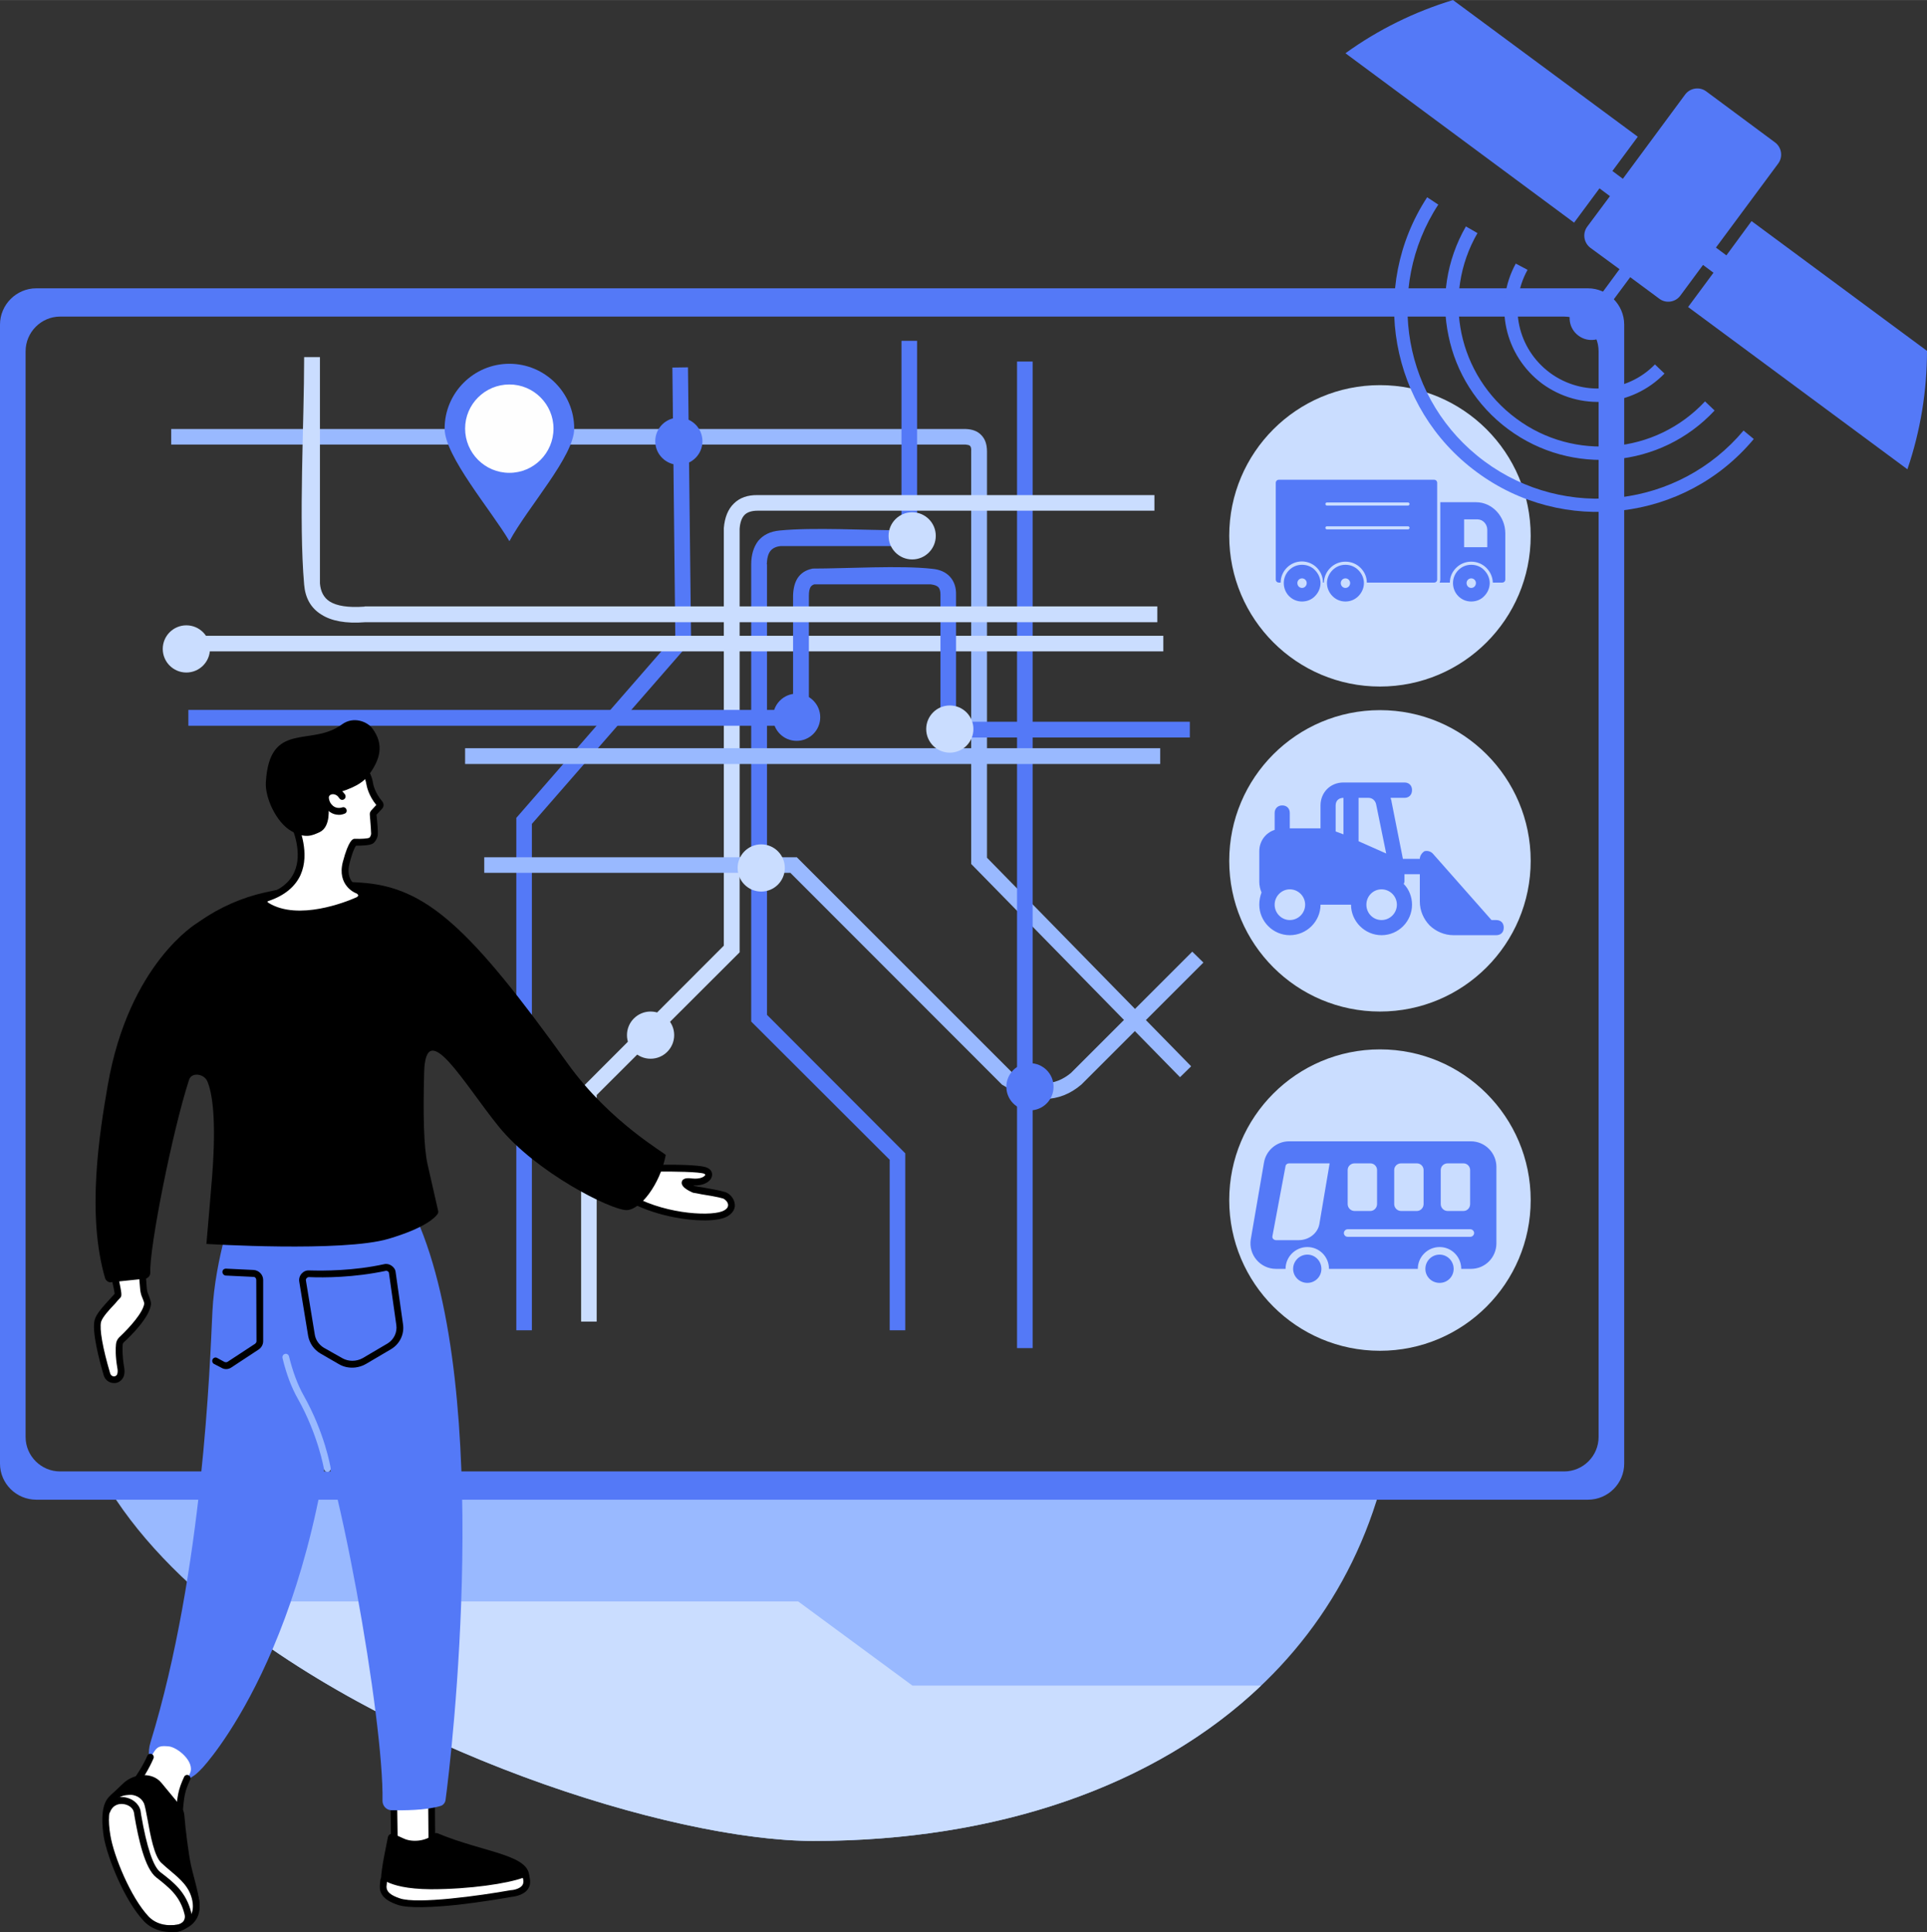 <?xml version="1.0" encoding="UTF-8"?> <!-- Creator: CorelDRAW X7 --> <svg xmlns="http://www.w3.org/2000/svg" xmlns:xlink="http://www.w3.org/1999/xlink" xml:space="preserve" width="86.547mm" height="86.791mm" style="shape-rendering:geometricPrecision; text-rendering:geometricPrecision; image-rendering:optimizeQuality; fill-rule:evenodd; clip-rule:evenodd" viewBox="0 0 8655 8679"><rect x="0" y="0" width="8655" height="8679" fill="#333333" stroke="none"/> <defs> <style type="text/css"> <![CDATA[ .fil3 {fill:none} .fil5 {fill:black} .fil2 {fill:#5479F7} .fil0 {fill:#99B9FF} .fil1 {fill:#CADDFF} .fil6 {fill:#FEFEFE} .fil4 {fill:white} ]]> </style> </defs> <g id="Layer_x0020_1">  <g id="_802266640"> <path class="fil0" d="M465 6647c565,979 2390,1623 3188,1623 1264,0 2282,-579 2557,-1623l-5745 0z"></path> <path class="fil1" d="M940 7194c782,665 2075,1076 2713,1076 819,0 1534,-243 2011,-698l-1566 0 -513 -378 -2645 0z"></path> <path class="fil2" d="M270 1422l6755 0c85,0 155,70 155,156l0 4877c0,86 -70,155 -155,155l-6755 0c-85,0 -155,-69 -155,-155l0 -4877c0,-86 70,-156 155,-156zm-107 -127l6969 0c90,0 163,74 163,163l0 5117c0,89 -73,162 -163,162l-6969 0c-90,0 -163,-73 -163,-162l0 -5117c0,-89 73,-163 163,-163z"></path> <g> <circle class="fil1" cx="6198" cy="2407" r="677"></circle> <circle class="fil1" cx="6198" cy="3867" r="677"></circle> <circle class="fil1" cx="6198" cy="5391" r="677"></circle> </g> <path class="fil0" d="M769 1927l3568 0 0 0c29,1 53,9 70,27 17,17 26,41 26,74l0 0 0 1825 917 937 -50 49 -938 -958 0 -1853 0 -1c1,-12 -1,-20 -5,-24 -4,-4 -11,-5 -20,-6l0 0 -3568 0 0 -70z"></path> <polygon class="fil2" points="3090,1650 3104,2881 2389,3701 2389,5976 2319,5976 2319,3674 3033,2854 3020,1651 "></polygon> <path class="fil2" d="M3996 5976l0 -766 -622 -621 0 -2054 0 0c0,-43 11,-79 32,-106 22,-26 53,-42 96,-46 151,-15 387,-1 547,-1l0 -851 70 0 0 922 -613 0c-21,2 -36,10 -45,21 -11,13 -16,34 -17,61l1 0 0 2024 621 622 0 795 -70 0z"></path> <polygon class="fil2" points="4638,1624 4638,6056 4568,6056 4568,1624 "></polygon> <path class="fil1" d="M2610 5937l0 -1047 641 -642 0 -1873 0 -3c4,-48 19,-85 45,-110 26,-26 62,-39 108,-38l0 0 1781 0 0 70 -1781 0 0 0c-27,0 -46,6 -59,18 -13,13 -21,34 -23,63l0 1903 -642 641 0 1018 -70 0z"></path> <polygon class="fil1" points="780,2856 5225,2856 5225,2926 780,2926 "></polygon> <path class="fil2" d="M846 3189l2716 0 0 -513 0 -1c1,-33 8,-59 21,-79 15,-22 36,-35 63,-41l4 -1c152,0 396,-15 536,1 35,3 62,15 81,36 18,20 28,47 27,81l0 0 0 570 1050 0 0 71 -1120 0 0 -641 0 -1c0,-15 -3,-26 -9,-33 -7,-7 -18,-11 -34,-13l-524 0c-7,2 -12,6 -16,11 -5,8 -8,21 -8,40l0 0 0 584 -2787 0 0 -71z"></path> <path class="fil1" d="M1437 1604l0 1017c3,36 17,64 44,81 32,20 82,28 155,23l3 -1 3559 0 0 71 -3558 0c-88,7 -152,-6 -196,-34 -49,-30 -73,-76 -78,-135 -25,-290 0,-718 0,-1022l71 0z"></path> <polygon class="fil0" points="5211,3432 2089,3432 2089,3361 5211,3361 "></polygon> <path class="fil0" d="M2175 3851l1404 0 967 967c53,33 102,49 146,48 42,0 82,-16 118,-46l545 -545 50 49 -546 546 -2 2c-49,42 -104,64 -165,65 -58,0 -121,-20 -187,-62l-4 -2 -951 -952 -1375 0 0 -70z"></path> <circle class="fil2" cx="3049" cy="1982" r="106"></circle> <g> <path class="fil3" d="M2617 3497c8,76 25,147 49,210 34,87 123,141 216,131l67 -7c93,-10 168,-82 182,-175 7,-41 10,-85 9,-131l-30 -315c-11,-124 -118,-217 -242,-211l-112 5"></path> <path class="fil4" d="M1768 8035l4 291c0,9 7,16 14,15l143 -6c6,-1 11,-6 11,-13l-2 -266 -170 -21z"></path> <path class="fil5" d="M1787 8326l138 -6 -2 -250 -140 -18 4 274zm144 24c0,0 -1,0 -1,0l-144 7c-7,0 -14,-3 -20,-8 -6,-6 -9,-14 -9,-23l-4 -291c0,-5 1,-9 5,-12 3,-3 7,-4 12,-3l170 21c7,1 13,8 13,15l2 266c0,15 -10,26 -24,28z"></path> <path class="fil5" d="M1742 8254c-6,35 -29,132 -31,191 -2,37 39,70 74,76 102,16 337,-11 535,-23 13,-1 47,-17 55,-51 25,-116 -195,-121 -411,-212 -4,-1 -9,-1 -13,2 -2,2 -5,5 -8,7 -33,27 -92,33 -130,15l-44 -20c-11,-5 -25,2 -27,15z"></path> <path class="fil4" d="M1721 8473c0,1 0,2 0,2 -1,37 36,56 70,68 102,35 491,-34 506,-37 1,0 1,0 1,0 5,0 55,-6 66,-38 1,-4 2,-10 2,-15 0,-9 -2,-17 -4,-25 -2,-7 -9,-10 -16,-8 -71,27 -240,52 -412,51 -114,0 -166,-19 -194,-32 -7,-4 -16,1 -17,10 0,7 -1,16 -2,24z"></path> <path class="fil5" d="M1736 8475l0 1c0,22 18,38 60,52 78,27 360,-12 499,-37 0,0 1,0 2,0 15,-1 46,-9 52,-28 1,-1 1,-4 2,-11 0,-5 -1,-11 -3,-16 -69,25 -236,51 -414,51 -109,-1 -164,-18 -196,-33l-2 21zm318 82c-107,11 -218,17 -268,0 -22,-8 -82,-28 -80,-82 0,-1 0,-2 0,-3l2 -25c1,-8 6,-16 14,-21 7,-4 17,-5 25,-1 28,13 79,31 187,31 177,0 342,-25 407,-50 7,-3 14,-2 21,1 6,3 12,9 14,16 3,10 5,20 5,30 0,8 -1,15 -3,20 -14,40 -68,47 -78,48 -22,4 -131,23 -246,36z"></path> <path class="fil2" d="M1054 5409c0,0 -88,240 -100,484 -11,227 -41,1161 -278,1934 -27,87 24,170 114,180 37,4 50,-11 79,-29 15,-9 39,-35 39,-35 0,0 510,-534 604,-1799 60,-814 43,-748 43,-748l-501 13z"></path> <path class="fil2" d="M1223 5496c0,0 -19,440 141,747 153,295 361,1494 354,1847 0,22 17,41 39,42 55,1 155,1 221,-19 12,-3 21,-14 23,-26 25,-182 219,-1822 -130,-2613l-648 22z"></path> <path class="fil0" d="M1472 6612c-8,1 -15,-5 -17,-13 0,-1 -26,-153 -117,-315 -29,-51 -52,-112 -69,-183 -2,-9 3,-17 11,-19 8,-2 16,3 18,11 17,69 39,128 66,176 94,167 120,319 121,325 2,9 -4,17 -12,18 -1,0 -1,0 -1,0z"></path> <path class="fil5" d="M1386 5737c-5,1 -7,3 -9,5 -1,1 -4,5 -3,10l40 244c4,24 19,45 40,58l83 47c28,16 63,16 92,0l112 -66c28,-17 44,-50 39,-83l-33 -233c0,-3 -2,-6 -5,-8 -3,-2 -7,-3 -10,-2 -141,30 -276,31 -344,28 -1,0 -2,0 -2,0zm210 406c-26,3 -52,-2 -74,-15l-83 -48c-29,-17 -49,-46 -55,-79l-40 -244c-2,-13 2,-26 11,-36 8,-9 20,-15 34,-14 66,2 199,2 336,-28 12,-3 24,0 34,7 10,7 17,17 18,29l33 233c7,46 -15,90 -54,113l-112 66c-15,9 -32,14 -48,16z"></path> <path class="fil5" d="M1020 6150c-9,1 -18,-1 -26,-6l-33 -17c-7,-4 -10,-13 -6,-21 4,-7 13,-10 20,-6l33 18c5,2 11,2 15,-1l122 -80c4,-3 7,-7 7,-12l-1 -275c0,-8 -5,-14 -13,-14l-125 -6c-8,-1 -14,-8 -14,-16 0,-9 7,-15 16,-15l125 6c23,2 42,21 42,45l0 275c0,15 -8,29 -20,37l-123 81c-6,4 -12,6 -19,7z"></path> <path class="fil4" d="M805 8147c8,-89 13,-108 48,-180 25,-53 -58,-120 -97,-122 -65,-6 -53,13 -116,115l-49 77c0,0 207,188 214,110z"></path> <path class="fil5" d="M792 8180c-54,6 -174,-98 -211,-132 -6,-5 -7,-13 -3,-19l47 -73c17,-27 28,-49 37,-69 3,-7 12,-11 20,-7 7,3 11,12 7,20 -9,21 -20,43 -38,73l-40 61c80,71 163,125 178,116 0,0 0,-1 1,-5 7,-80 10,-104 37,-163 3,-7 12,-11 20,-7 7,3 11,12 7,20 -25,54 -27,75 -34,153 -2,20 -13,28 -20,31 -3,1 -6,1 -8,1z"></path> <path class="fil5" d="M811 8113l-86 -104c-40,-49 -120,-43 -168,-1l-58 55c0,0 -15,78 -6,109 11,40 30,98 62,153 49,86 177,254 223,313 9,12 31,23 44,15 16,-9 52,-44 67,-61 23,-28 -13,-133 -31,-212 -11,-50 -26,-170 -30,-225 -1,-15 -7,-30 -17,-42z"></path> <path class="fil4" d="M792 8663c8,-1 16,-3 23,-7 22,-10 80,-35 64,-120 -17,-88 -89,-126 -144,-179 -42,-40 -59,-226 -74,-262 -28,-62 -124,-62 -166,-5 -27,36 -23,107 -14,159 16,97 94,285 177,371 40,42 95,47 134,43z"></path> <path class="fil5" d="M570 8064c-25,2 -48,15 -63,35 -19,25 -23,79 -11,147 15,91 90,277 172,364 39,40 93,41 122,37 7,0 13,-2 18,-4l2 -1c24,-11 67,-32 54,-103 -12,-62 -54,-97 -99,-135 -13,-11 -27,-23 -41,-36 -31,-30 -48,-120 -61,-193 -6,-32 -12,-63 -16,-73 -10,-22 -30,-36 -56,-39 -7,0 -14,0 -21,1zm224 614c-35,4 -100,2 -147,-47 -87,-91 -165,-286 -181,-380 -7,-45 -15,-127 16,-170 25,-34 69,-53 112,-48 37,4 66,25 80,56 6,14 12,43 19,80 11,62 28,154 52,177 13,12 27,24 40,35 47,39 95,79 109,153 17,94 -47,124 -71,135l-2 1c-8,4 -18,7 -27,8z"></path> <path class="fil5" d="M794 8678c-10,1 -20,1 -30,1 -8,0 -15,-7 -15,-15 1,-9 7,-16 16,-15 8,0 17,-1 25,-2 15,-1 28,-8 35,-18 5,-8 7,-19 4,-29 -20,-83 -70,-121 -127,-166 -52,-40 -81,-177 -98,-276 -1,-9 -2,-15 -3,-18 -4,-19 -25,-34 -50,-36 -12,-1 -43,0 -57,37 -3,7 -12,11 -20,8 -8,-3 -11,-12 -8,-20 14,-37 48,-59 87,-56 39,3 70,28 78,60 0,3 2,10 3,20 25,145 54,232 86,257 60,46 116,89 139,182 5,19 1,39 -9,54 -13,18 -33,29 -56,32z"></path> <path class="fil4" d="M634 5663c0,0 -105,-16 -129,10 -6,7 31,138 24,146 -31,36 -81,83 -89,115 -13,48 23,181 40,241 9,30 53,31 62,0 2,-8 3,-19 0,-33 -8,-49 -7,-85 -6,-102 1,-8 4,-16 10,-21 27,-25 109,-106 117,-161 1,-6 -5,-22 -10,-35 -5,-12 -8,-25 -9,-38l-10 -122z"></path> <path class="fil5" d="M520 5681c1,11 7,39 12,59 15,71 16,80 9,89 -8,8 -16,17 -24,27 -26,27 -57,61 -63,82 -8,31 7,118 41,232 3,9 10,13 17,13 3,0 12,-1 15,-12 2,-7 2,-16 0,-26 -9,-51 -8,-89 -6,-107 1,-11 6,-22 14,-30 51,-48 107,-112 113,-152 0,0 0,-6 -9,-27 -6,-13 -9,-28 -10,-43l-9 -110c-40,-5 -85,-4 -100,5zm-3 532c-2,0 -3,0 -5,0 -21,0 -40,-14 -46,-34 -21,-71 -54,-198 -41,-249 7,-28 39,-62 69,-95 8,-8 14,-16 21,-23 -1,-11 -8,-43 -13,-65 -15,-68 -16,-76 -8,-85 27,-29 116,-19 143,-15 7,1 12,7 13,14l9 123c1,12 3,23 8,33 11,27 12,38 11,44 -8,58 -88,138 -122,169 -3,3 -5,7 -5,11 -1,16 -2,51 6,98 3,15 3,29 0,40 -6,19 -21,32 -40,34z"></path> <path class="fil4" d="M2942 5248c0,0 196,-4 228,11 32,16 3,57 -63,50 -66,-8 -7,29 10,34 16,4 99,15 136,27 22,7 56,50 8,80 -48,31 -262,24 -421,-61 -159,-86 102,-141 102,-141z"></path> <path class="fil5" d="M2944 5263c-55,12 -136,42 -140,69 -1,12 15,27 44,43 154,83 360,90 405,62 13,-7 18,-16 17,-26 -1,-12 -14,-24 -22,-27 -23,-7 -66,-14 -97,-19 -18,-4 -32,-6 -38,-7 -1,-1 -56,-21 -51,-48 4,-21 33,-18 47,-16 37,4 57,-9 59,-17 0,-1 -4,-3 -4,-4 -20,-9 -140,-11 -220,-10zm265 217c-92,10 -254,-13 -376,-78 -43,-23 -62,-48 -59,-74 9,-59 139,-89 165,-95 1,0 2,0 3,0 33,-1 201,-4 235,13 17,8 25,23 20,40 -6,22 -37,42 -84,39 3,1 6,2 8,3 5,1 19,4 35,6 32,6 76,13 101,21 19,6 40,27 43,53 2,12 0,36 -31,55 -13,8 -33,14 -60,17z"></path> <path class="fil5" d="M1622 3965c-45,-3 -164,-16 -432,44 -104,23 -203,67 -291,128l-13 9c0,0 -307,181 -402,729 -37,213 -96,579 -12,867 4,11 15,20 27,18l154 -16c13,-2 22,-14 22,-27 -5,-109 98,-632 174,-866 11,-36 67,-28 82,6 23,54 41,171 22,424 0,8 -26,307 -26,307 0,0 613,38 818,-23 162,-48 208,-94 220,-111 3,-4 4,-9 3,-14l-48 -211c-17,-76 -20,-225 -15,-412 7,-256 179,52 336,245 168,206 503,374 573,374 60,0 150,-113 176,-247 2,-7 -248,-144 -440,-411 -438,-610 -636,-794 -928,-813z"></path> <path class="fil4" d="M1610 3419c0,0 43,53 50,99 2,13 11,51 45,91 3,4 3,10 0,14l-27 28c-1,2 -2,5 -2,7 1,17 7,78 6,89 -1,13 -10,26 -15,29 -13,9 -73,7 -73,7 0,0 -16,3 -39,92 -25,95 49,123 49,123 27,11 26,38 -2,49 -95,41 -282,95 -402,23 -22,-14 -15,-32 2,-38 258,-87 105,-353 110,-355 14,-5 87,-99 131,-128 31,-20 73,1 96,-27l71 -103z"></path> <path class="fil5" d="M1307 3663c0,0 0,0 0,0 0,0 0,0 0,0zm23 19c1,1 1,1 1,1 15,38 62,150 19,247 -24,53 -72,93 -143,117 -4,1 -6,3 -6,4 0,0 2,3 7,6 133,80 347,-6 388,-24 9,-3 13,-8 13,-11 -1,-4 -5,-8 -11,-10 -1,0 -86,-34 -58,-141 26,-98 45,-102 51,-103 1,0 2,0 3,0 28,1 59,-1 65,-5 2,-1 7,-9 8,-17 0,-7 -2,-41 -6,-86 -1,-7 2,-14 6,-19l23 -25c-35,-43 -43,-84 -45,-96 -4,-26 -22,-56 -34,-74l-59 85c0,0 -1,1 -1,1 -17,20 -41,21 -61,22 -14,1 -28,1 -38,8 -25,16 -61,56 -88,85 -16,18 -26,29 -34,35zm71 436c-71,7 -147,2 -208,-35 -22,-13 -23,-29 -22,-36 2,-13 11,-24 26,-29 63,-21 105,-55 125,-101 38,-84 -5,-188 -19,-222 -6,-13 -7,-17 -5,-24 2,-4 5,-7 8,-8 5,-4 22,-22 36,-37 29,-32 65,-72 93,-90 18,-11 37,-12 54,-13 18,0 30,-1 38,-11l71 -101c3,-4 7,-7 12,-7 5,0 9,2 12,6 2,2 46,56 53,106 1,7 8,44 41,83 9,10 9,25 0,34l-25 27c4,35 7,77 6,88 -1,19 -14,36 -22,41 -13,9 -51,10 -76,10 -4,5 -15,24 -29,79 -21,81 37,104 39,105 19,8 30,22 30,38 0,17 -11,32 -31,40 -25,11 -111,46 -207,57z"></path> <path class="fil5" d="M1530 3660c-23,2 -54,-5 -74,-43 -14,-26 -12,-51 4,-67 17,-16 45,-17 68,-3 9,5 18,18 21,21 5,7 4,17 -3,22 -6,5 -16,4 -21,-3 -4,-6 -10,-13 -13,-14 -12,-8 -25,-6 -31,0 -6,5 -5,16 1,30 20,36 51,25 55,24 7,-3 16,1 19,9 3,8 0,16 -8,19 -5,2 -11,4 -18,5z"></path> <path class="fil5" d="M1673 3273c-22,-31 -85,-57 -137,-19 -138,103 -326,-20 -342,261 -4,67 46,179 114,218 64,36 95,20 128,5 52,-25 39,-115 39,-115l-8 -17c-6,-10 -7,-22 -4,-32 10,-33 59,-14 61,-15 88,-27 116,-56 131,-76 52,-70 72,-137 18,-210z"></path> </g> <circle class="fil2" cx="3578" cy="3222" r="106"></circle> <circle class="fil2" cx="4626" cy="4882" r="106"></circle> <circle class="fil1" cx="4097" cy="2407" r="106"></circle> <circle class="fil1" cx="4266" cy="3275" r="106"></circle> <circle class="fil1" cx="3419" cy="3899" r="106"></circle> <circle class="fil1" cx="837" cy="2915" r="106"></circle> <circle class="fil1" cx="2922" cy="4650" r="106"></circle> <circle class="fil6" cx="2287" cy="1929" r="222"></circle> <path class="fil2" d="M2288 1727c109,0 198,89 198,198 0,110 -89,199 -198,199 -110,0 -199,-89 -199,-199 0,-109 89,-198 199,-198zm0 -93c160,0 291,131 291,291 0,124 -208,352 -291,506 -82,-139 -291,-382 -291,-506 0,-160 130,-291 291,-291z"></path> <g> <g> <path class="fil2" d="M6606 5127l-816 0c-56,0 -104,41 -113,96l-59 343c-12,70 42,134 113,134l43 0c0,-54 44,-98 98,-98 54,0 97,44 97,98l399 0c0,-54 44,-98 98,-98 54,0 97,44 97,98l44 0c63,0 114,-51 114,-115l0 -343c0,-63 -51,-115 -115,-115zm-135 129c0,-17 14,-30 31,-30l71 0c17,0 30,14 30,30l0 153c0,17 -13,31 -30,31l-71 0c-17,0 -31,-14 -31,-31l0 -153zm-209 0c0,-17 14,-30 31,-30l71 0c17,0 30,14 30,30l0 153c0,17 -14,31 -30,31l-71 0c-17,0 -31,-14 -31,-31l0 -153zm-209 0c0,-17 14,-30 31,-30l71 0c17,0 30,14 30,30l0 153c0,17 -14,31 -30,31l-71 0c-17,0 -31,-14 -31,-31l0 -153zm-127 242c-7,42 -47,73 -93,73l-102 0c-6,0 -10,-3 -13,-6 -2,-2 -4,-6 -3,-12l59 -315c1,-7 8,-12 16,-12l182 0 -46 272zm678 58l-551 0c-9,0 -17,-7 -17,-17 0,-9 8,-17 17,-17l551 0c9,0 17,8 17,17 0,9 -8,17 -17,17z"></path> <path class="fil2" d="M5872 5636c-35,0 -64,29 -64,64 0,35 29,63 64,63 35,0 63,-28 63,-63 0,-35 -28,-64 -63,-64z"></path> <path class="fil2" d="M6466 5636c-36,0 -64,29 -64,64 0,35 28,63 64,63 35,0 63,-28 63,-63 0,-35 -28,-64 -63,-64z"></path> </g> </g> <path class="fil2" d="M6720 4133l-21 0 -264 -299c-10,-10 -24,-14 -38,-10 -10,7 -20,20 -20,34l-76 0 -51 -257c0,-7 -4,-11 -4,-17l62 0c21,0 34,-14 34,-35 0,-20 -13,-34 -34,-34l-161 0 -79 0 -34 0c-59,0 -103,45 -103,103l0 103 -138 0 0 -69c0,-20 -13,-34 -34,-34 -20,0 -34,14 -34,34l0 76c-41,13 -69,51 -69,96l0 137c0,17 4,34 10,48 -6,17 -10,34 -10,55 0,75 62,137 137,137 76,0 138,-62 138,-137l137 0c0,75 62,137 137,137 76,0 137,-62 137,-137 0,-34 -13,-69 -37,-93 0,-3 3,-7 3,-10l0 -34 69 0 0 123c0,41 17,79 44,107 28,27 66,44 107,44l158 0c0,0 0,0 0,0 0,0 0,0 0,0l34 0c21,0 34,-13 34,-34 0,-21 -13,-34 -34,-34zm-573 -549c17,0 31,13 34,30l45 220 -124 -55 0 -195 45 0zm-113 0l0 164 -35 -13 0 -117c0,-21 14,-34 35,-34zm-241 549c-37,0 -68,-31 -68,-69 0,-38 31,-69 68,-69 38,0 69,31 69,69 0,38 -31,69 -69,69zm412 0c-38,0 -68,-31 -68,-69 0,-38 30,-69 68,-69 38,0 69,31 69,69 0,38 -31,69 -69,69z"></path> <g> <path class="fil2" d="M5744 2155l697 0c8,0 14,6 14,14l0 434c0,8 -6,14 -14,14l-302 0c0,-25 -10,-48 -28,-66 -18,-18 -42,-28 -68,-28 -26,0 -50,10 -68,28 -18,18 -28,41 -29,66l-4 0 0 0c0,-52 -42,-95 -95,-95 -52,0 -95,43 -95,95l0 0 -8 0c-8,0 -14,-6 -14,-14l0 -434c0,-8 6,-14 14,-14zm216 209c-4,0 -7,3 -7,7 0,4 3,7 7,7l364 0c3,0 7,-3 7,-7 0,-4 -4,-7 -7,-7l-364 0zm0 -107c-4,0 -7,3 -7,7 0,4 3,7 7,7l364 0c3,0 7,-3 7,-7 0,-4 -4,-7 -7,-7l-364 0z"></path> <path class="fil2" d="M6101 2561c-15,-15 -35,-24 -58,-24 -23,0 -43,9 -58,24 -15,15 -25,36 -25,58 0,23 10,44 25,59 15,15 35,24 58,24 23,0 43,-9 58,-24 15,-15 25,-36 25,-59 0,-22 -10,-43 -25,-58zm-37 58c0,12 -9,22 -21,22 -12,0 -21,-10 -21,-22 0,-11 9,-21 21,-21 12,0 21,10 21,21z"></path> <path class="fil2" d="M6526 2619c0,23 9,44 24,59 15,15 35,24 58,24 23,0 44,-9 58,-24 15,-15 25,-36 25,-59 0,-22 -10,-43 -25,-58 -14,-15 -35,-24 -58,-24 -23,0 -43,9 -58,24 -15,15 -24,36 -24,58zm103 0c0,12 -9,22 -21,22 -12,0 -21,-10 -21,-22 0,-11 9,-21 21,-21 12,0 21,10 21,21z"></path> <path class="fil2" d="M6608 2523c26,0 50,10 68,28 18,18 28,41 29,66l42 0c8,0 14,-6 14,-14l0 -207c0,-39 -15,-73 -38,-98 -24,-26 -57,-42 -93,-42l-161 0 0 0 0 347c0,5 -1,10 -3,14 1,0 2,0 3,0l43 0c0,-25 10,-48 28,-66 18,-18 42,-28 68,-28zm72 -143l0 78 -104 0 0 -125 60 0c24,0 44,21 44,47z"></path> <path class="fil2" d="M5906 2561c-14,-15 -35,-24 -58,-24 -23,0 -43,9 -58,24 -15,15 -24,36 -24,58 0,23 9,44 24,59 15,15 35,24 58,24 23,0 44,-9 58,-24 15,-15 25,-36 25,-59 0,-22 -10,-43 -25,-58zm-37 58c0,12 -9,22 -21,22 -12,0 -21,-10 -21,-22 0,-11 9,-21 21,-21 12,0 21,10 21,21z"></path> </g> <g> <path class="fil2" d="M6526 0l830 614 -114 154 47 35 280 -379c22,-29 64,-36 94,-14l310 230c29,22 36,64 14,94l-280 378 47 35 113 -154 788 583c0,179 -29,359 -88,532l-985 -729 114 -154 -47 -35 -102 138c-22,30 -65,36 -94,14l-131 -97 -95 128c24,34 25,80 -1,115 -32,43 -93,52 -136,20 -44,-32 -53,-93 -21,-136 26,-35 71,-47 110,-34l95 -129 -131 -96c-30,-23 -36,-65 -14,-95l102 -137 -47 -35 -114 154 -1027 -761c148,-107 312,-187 483,-239z"></path> <path class="fil2" d="M7877 1972c-155,186 -369,295 -593,321 -224,27 -458,-29 -652,-173 -195,-144 -316,-351 -356,-573 -40,-222 2,-459 134,-661l50 33c-123,188 -162,410 -125,618 37,207 150,400 332,535 182,135 401,187 610,162 209,-25 409,-127 554,-300l46 38zm-401 -294c-73,75 -168,118 -266,126 -99,8 -199,-19 -284,-81 -84,-63 -139,-152 -160,-248 -21,-96 -8,-200 42,-291l53 28c-44,79 -55,168 -37,251 18,82 65,158 138,212 72,53 159,76 243,69 84,-7 166,-43 228,-107l43 41zm225 166c-121,130 -281,204 -447,219 -166,15 -337,-29 -480,-135 -143,-106 -235,-257 -268,-419 -35,-164 -10,-339 78,-492l52 30c-81,140 -103,300 -72,450 31,148 115,286 246,383 130,97 287,137 438,123 152,-13 299,-81 410,-200l43 41z"></path> </g> </g> </g> </svg> 